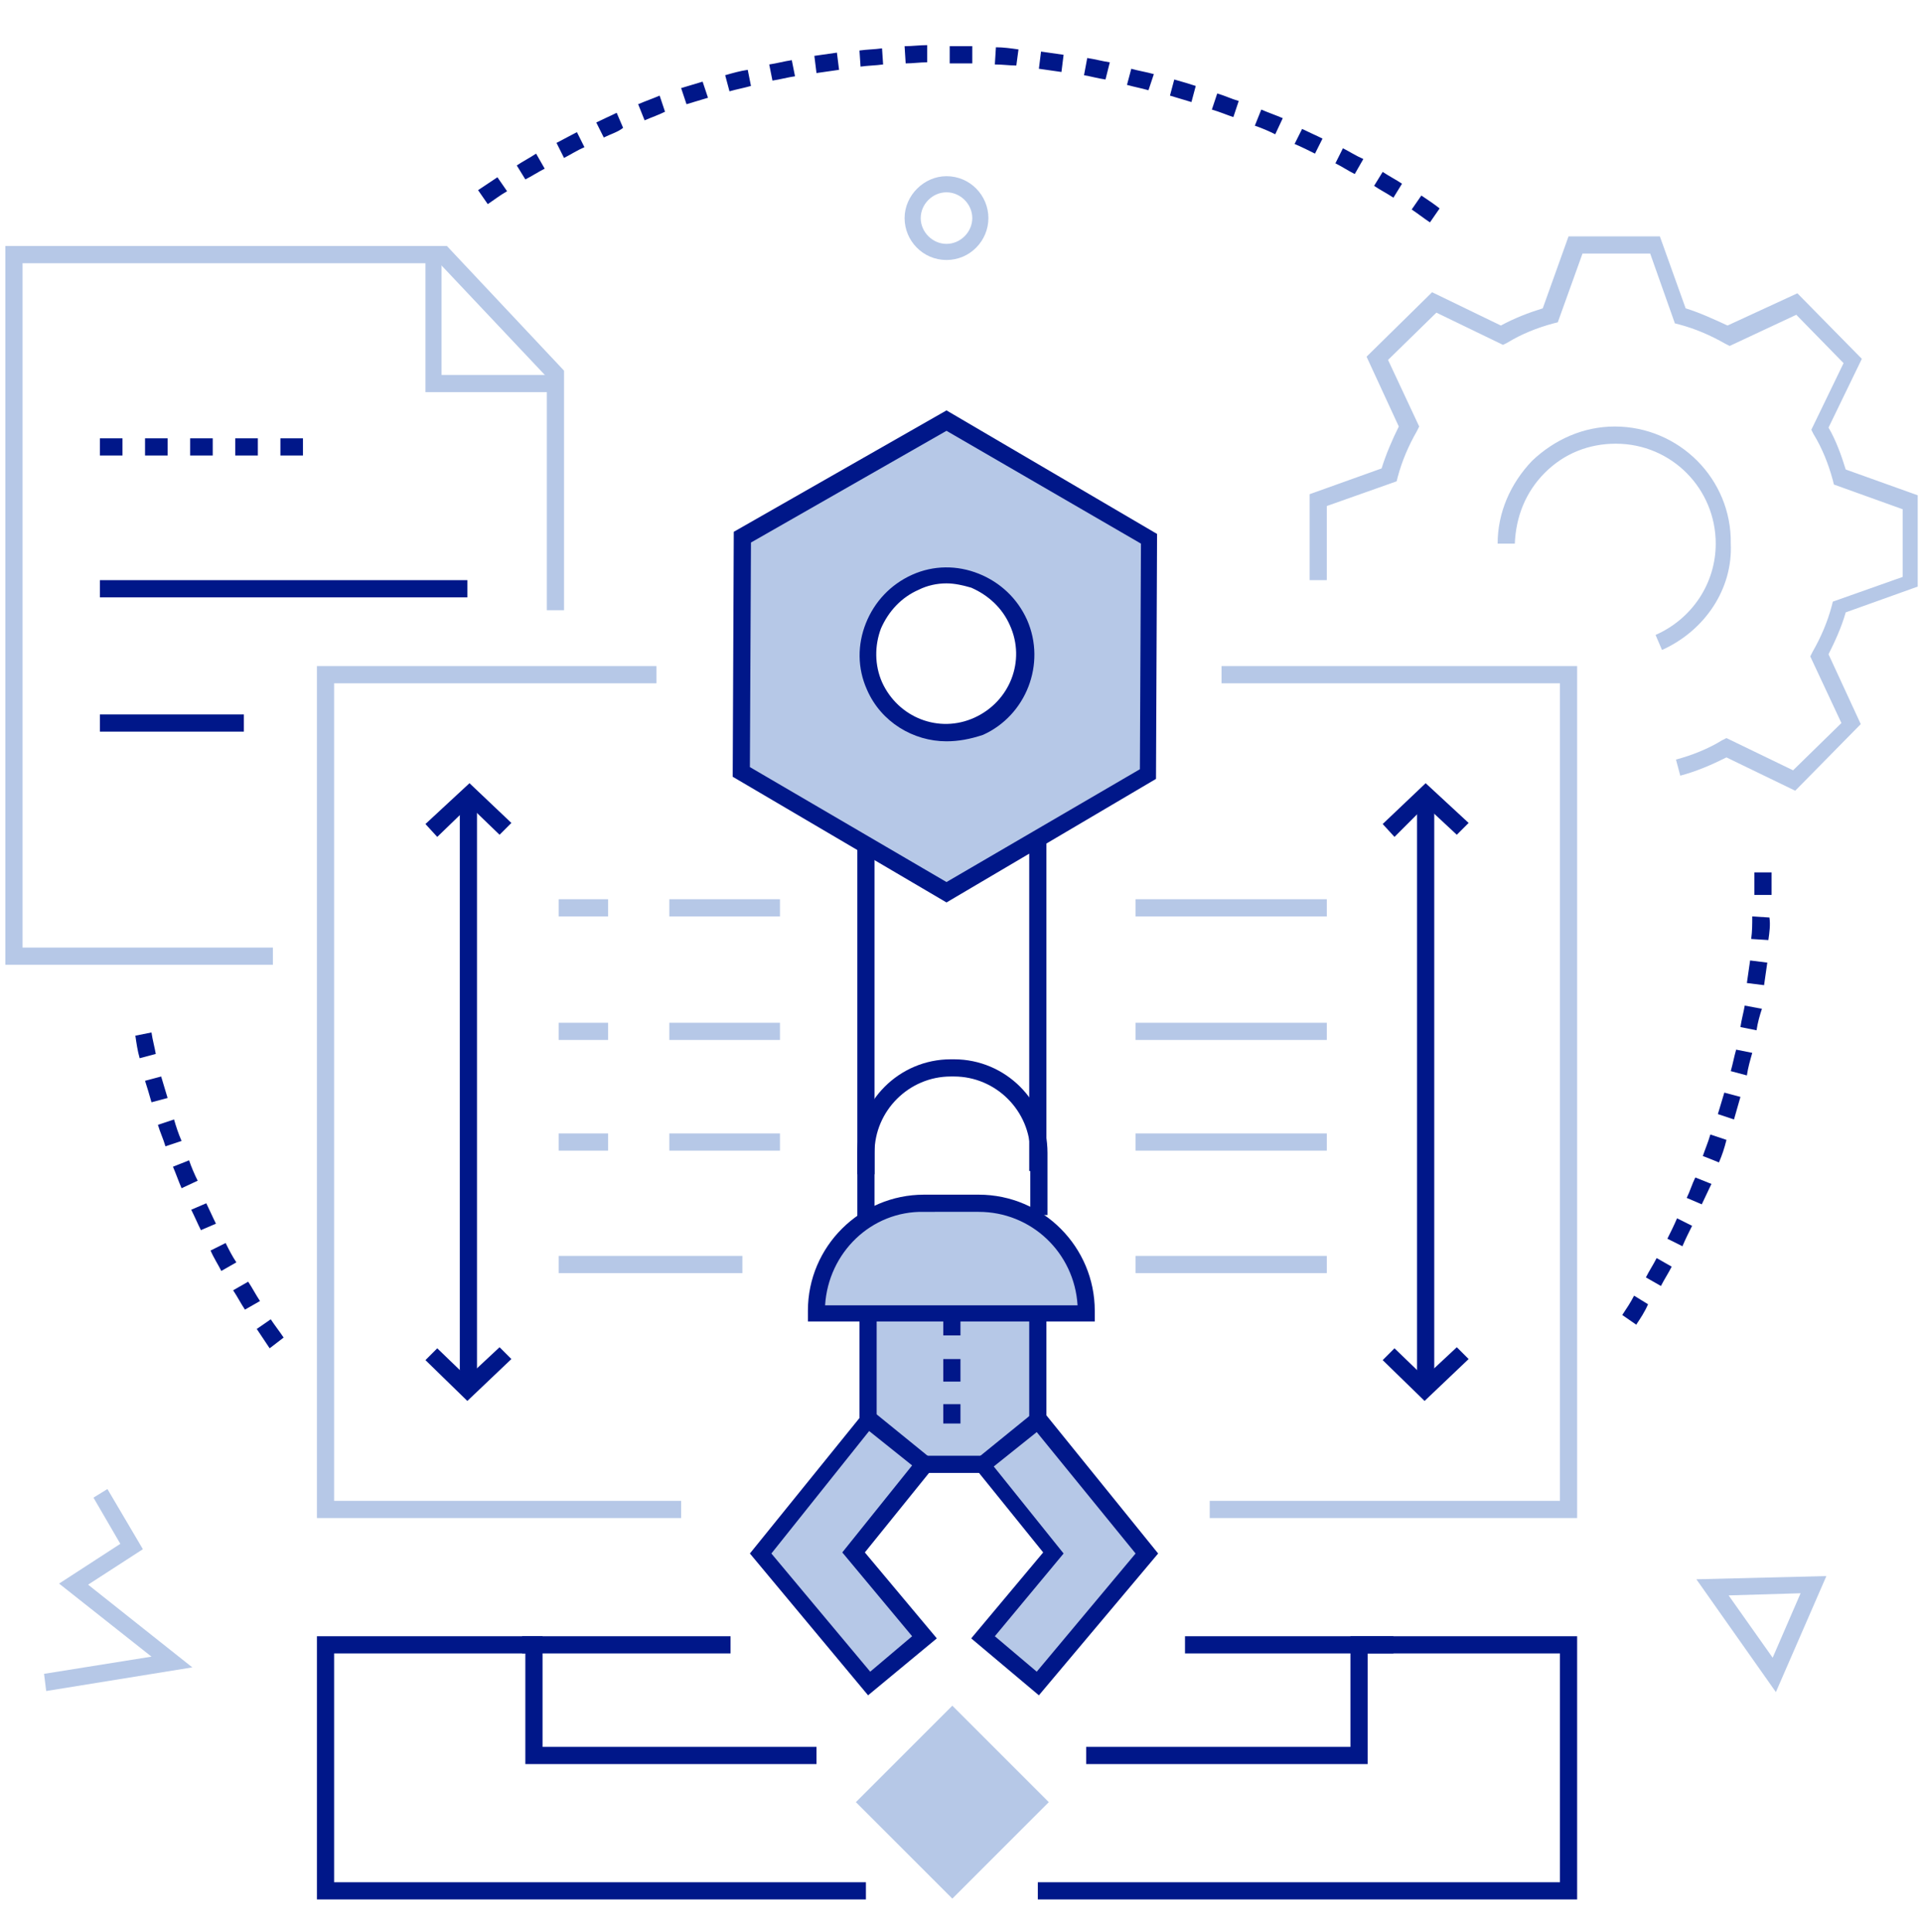 <?xml version="1.0" encoding="UTF-8"?>
<svg xmlns="http://www.w3.org/2000/svg" xmlns:xlink="http://www.w3.org/1999/xlink" version="1.1" id="Ebene_1" x="0px" y="0px" width="178.9px" height="179.8px" viewBox="0 0 178.9 179.8" style="enable-background:new 0 0 178.9 179.8;" xml:space="preserve">
<style type="text/css">
	.st0{fill:#B6C8E7;}
	.st1{fill:#001789;}
</style>
<g>
	<g>
		<path class="st0" d="M165.3,157.5l-7.4-10.5l12.1-0.3L165.3,157.5z M160.9,148.5l4.1,5.8l2.6-6L160.9,148.5z"></path>
	</g>
	<g>
		<polygon class="st0" points="4.3,157.4 4.1,155.8 14.1,154.2 5.5,147.4 11.2,143.7 8.7,139.4 10,138.6 13.3,144.2 8.2,147.5     17.9,155.2   "></polygon>
	</g>
	<g>
		<path class="st0" d="M88.1,24.2c-2.2,0-3.9-1.8-3.9-3.9s1.8-3.9,3.9-3.9c2.2,0,3.9,1.8,3.9,3.9S90.3,24.2,88.1,24.2z M88.1,17.9    c-1.3,0-2.4,1.1-2.4,2.4c0,1.3,1.1,2.4,2.4,2.4c1.3,0,2.4-1.1,2.4-2.4C90.5,19,89.4,17.9,88.1,17.9z"></path>
	</g>
	<g>
		
			<rect x="82.3" y="161.4" transform="matrix(0.707 0.707 -0.707 0.707 144.567 -13.53)" class="st0" width="12.7" height="12.7"></rect>
		<g>
			<polygon class="st0" points="80.9,156.7 70.8,144.6 80.9,132.1 86.1,136.3 79.4,144.5 86,152.4    "></polygon>
			<polygon class="st0" points="96.6,156.7 106.8,144.6 96.7,132.1 91.5,136.3 98.1,144.5 91.5,152.4    "></polygon>
			<path class="st0" d="M101.1,122.2h-25v-0.5c0-5.4,4.4-9.7,9.7-9.7h5.6c5.4,0,9.7,4.4,9.7,9.7V122.2z"></path>
			<g>
				<polygon class="st0" points="96.6,122.2 96.6,132.1 91.5,136.3 86.1,136.3 80.8,132.1 80.8,122.2     "></polygon>
			</g>
			<path class="st0" d="M88.7,39.2L69.7,50l-0.1,21.9l18.9,11l19-10.8l0.1-21.9L88.7,39.2z M92.2,67.2c-3.5,2-8,0.8-10-2.7     c-2-3.5-0.8-8,2.7-10c3.5-2,8-0.8,10,2.7C96.9,60.8,95.7,65.2,92.2,67.2z"></path>
			<g>
				<path class="st1" d="M101.9,123H75.2V122c0-6,4.9-10.8,10.8-10.8h5.1c6,0,10.8,4.9,10.8,10.8V123z M76.8,121.5h23.5      c-0.3-4.9-4.3-8.7-9.2-8.7H86C81.1,112.7,77.1,116.6,76.8,121.5z"></path>
			</g>
			<g>
				<path class="st1" d="M81.4,113.6h-1.6v-6.3c0-4.8,3.9-8.7,8.7-8.7h0.3c4.8,0,8.7,3.9,8.7,8.7v5.8h-1.6v-5.8      c0-3.9-3.2-7.1-7.1-7.1h-0.3c-3.9,0-7.1,3.2-7.1,7.1V113.6z"></path>
			</g>
			<g>
				<path class="st1" d="M80.8,157.8l-11-13.2l11-13.6l6.4,5.2l-6.7,8.3l6.7,8L80.8,157.8z M71.8,144.6l9.2,11l3.9-3.3l-6.5-7.8      l6.5-8.1l-4-3.2L71.8,144.6z"></path>
			</g>
			<g>
				<path class="st1" d="M96.7,157.8l-6.3-5.3l6.7-8l-6.7-8.3l6.4-5.2l11,13.6L96.7,157.8z M92.6,152.3l3.9,3.3l9.2-11l-9.2-11.3      l-4,3.2l6.5,8.1L92.6,152.3z"></path>
			</g>
			<g>
				<rect x="80" y="122.2" class="st1" width="1.6" height="10.2"></rect>
			</g>
			<g>
				<rect x="95.8" y="122.2" class="st1" width="1.6" height="9.9"></rect>
			</g>
			<g>
				<rect x="86.1" y="135.5" class="st1" width="5.4" height="1.6"></rect>
			</g>
			<g>
				<path class="st1" d="M89.4,132.5h-1.6v-1.8h1.6V132.5z M89.4,128.6h-1.6v-2.1h1.6V128.6z M89.4,124.3h-1.6v-2.1h1.6V124.3z"></path>
			</g>
			<g>
				<path class="st1" d="M88.1,84L68.2,72.3l0.1-22.8l19.8-11.3l19.6,11.5l-0.1,22.8L88.1,84z M69.8,71.4l18.3,10.7l18-10.5l0.1-21      L88.1,40.1L69.9,50.5L69.8,71.4z M88.1,69c-3.1,0-6.1-1.8-7.4-4.8c-0.9-2-0.9-4.2-0.1-6.2c0.8-2,2.3-3.6,4.3-4.5      c2-0.9,4.2-0.9,6.2-0.1c2,0.8,3.6,2.3,4.5,4.3c1.8,4.1-0.1,8.9-4.1,10.7C90.3,68.8,89.2,69,88.1,69z M88.1,54.3      c-0.9,0-1.8,0.2-2.6,0.6c-1.6,0.7-2.8,2-3.5,3.6c-0.6,1.6-0.6,3.4,0.1,5c1.5,3.3,5.3,4.8,8.6,3.3c3.3-1.5,4.8-5.3,3.3-8.6      c-0.7-1.6-2-2.8-3.6-3.5C89.7,54.5,88.9,54.3,88.1,54.3z"></path>
			</g>
			<g>
				<rect x="79.8" y="78.8" class="st1" width="1.6" height="30.5"></rect>
			</g>
			<g>
				<rect x="95.8" y="78" class="st1" width="1.6" height="31"></rect>
			</g>
		</g>
		<g>
			<polygon class="st1" points="146.8,176.8 96.6,176.8 96.6,175.2 145.2,175.2 145.2,153.9 127.3,153.9 127.3,164.2 101.1,164.2      101.1,162.6 125.7,162.6 125.7,152.3 146.8,152.3    "></polygon>
		</g>
		<g>
			<polygon class="st1" points="80.6,176.8 29.5,176.8 29.5,152.3 50.5,152.3 50.5,162.6 76,162.6 76,164.2 48.9,164.2 48.9,153.9      31.1,153.9 31.1,175.2 80.6,175.2    "></polygon>
		</g>
		<g>
			<rect x="110.3" y="152.3" class="st1" width="19.4" height="1.6"></rect>
		</g>
		<g>
			<rect x="48.6" y="152.3" class="st1" width="19.4" height="1.6"></rect>
		</g>
		<g>
			<polygon class="st0" points="146.8,141.3 112.6,141.3 112.6,139.7 145.2,139.7 145.2,63.6 113.7,63.6 113.7,62 146.8,62    "></polygon>
		</g>
		<g>
			<polygon class="st0" points="63.4,141.3 29.5,141.3 29.5,62 61.1,62 61.1,63.6 31.1,63.6 31.1,139.7 63.4,139.7    "></polygon>
		</g>
		<g>
			<rect x="42.8" y="74.7" class="st1" width="1.6" height="53.9"></rect>
		</g>
		<g>
			<polygon class="st1" points="40.7,77.9 39.6,76.7 43.7,72.9 47.6,76.6 46.5,77.7 43.7,75    "></polygon>
		</g>
		<g>
			<polygon class="st1" points="129.8,77.9 128.7,76.7 132.7,72.9 136.7,76.6 135.6,77.7 132.7,75    "></polygon>
		</g>
		<g>
			<rect x="131.9" y="74.2" class="st1" width="1.6" height="54.5"></rect>
		</g>
		<g>
			<polygon class="st1" points="132.6,130.4 128.7,126.6 129.8,125.5 132.6,128.2 135.6,125.4 136.7,126.5    "></polygon>
		</g>
		<g>
			<polygon class="st1" points="43.5,130.4 39.6,126.6 40.7,125.5 43.5,128.2 46.5,125.4 47.6,126.5    "></polygon>
		</g>
		<g>
			<rect x="52" y="83.7" class="st0" width="4.6" height="1.6"></rect>
		</g>
		<g>
			<rect x="62.3" y="83.7" class="st0" width="10.3" height="1.6"></rect>
		</g>
		<g>
			<rect x="52" y="95.2" class="st0" width="4.6" height="1.6"></rect>
		</g>
		<g>
			<rect x="62.3" y="95.2" class="st0" width="10.3" height="1.6"></rect>
		</g>
		<g>
			<rect x="52" y="105.5" class="st0" width="4.6" height="1.6"></rect>
		</g>
		<g>
			<rect x="62.3" y="105.5" class="st0" width="10.3" height="1.6"></rect>
		</g>
		<g>
			<rect x="105.7" y="83.7" class="st0" width="17.8" height="1.6"></rect>
		</g>
		<g>
			<rect x="105.7" y="95.2" class="st0" width="17.8" height="1.6"></rect>
		</g>
		<g>
			<rect x="105.7" y="105.5" class="st0" width="17.8" height="1.6"></rect>
		</g>
		<g>
			<rect x="105.7" y="116.9" class="st0" width="17.8" height="1.6"></rect>
		</g>
		<g>
			<rect x="52" y="116.9" class="st0" width="17.1" height="1.6"></rect>
		</g>
	</g>
	<g>
		<g id="gear-5-icon_1_">
			<path class="st0" d="M167.1,73.6l-6.4-3.1c-1.4,0.7-2.8,1.3-4.3,1.7l-0.4-1.5c1.5-0.4,3-1,4.3-1.8l0.4-0.2l6.2,3l4.5-4.4     l-2.9-6.2l0.2-0.4c0.8-1.4,1.4-2.8,1.8-4.3l0.1-0.4l6.5-2.3l0-6.3l-6.4-2.3l-0.1-0.4c-0.4-1.5-1-3-1.8-4.3l-0.2-0.4l3-6.2     l-4.4-4.5l-6.2,2.9l-0.4-0.2c-1.4-0.8-2.8-1.4-4.3-1.8l-0.4-0.1l-2.3-6.5l-6.3,0l-2.3,6.4l-0.4,0.1c-1.5,0.4-3,1-4.3,1.8     l-0.4,0.2l-6.2-3l-4.5,4.4l2.9,6.2l-0.2,0.4c-0.8,1.4-1.4,2.8-1.8,4.3l-0.1,0.4l-6.5,2.3l0,6.9l-1.6,0l0-8l6.7-2.4     c0.4-1.3,1-2.7,1.6-3.9l-3-6.5l6.1-6l6.4,3.1c1.3-0.7,2.6-1.2,3.9-1.6l2.4-6.7l8.5,0l2.4,6.7c1.3,0.4,2.6,1,3.9,1.6l6.5-3l6,6.1     l-3.1,6.4c0.7,1.2,1.2,2.6,1.6,3.9l6.7,2.4l0,8.5l-6.7,2.4c-0.4,1.4-1,2.7-1.6,3.9l3,6.5L167.1,73.6z M154.7,60.5l-0.6-1.4     c3.4-1.5,5.6-4.8,5.6-8.5c0-5.1-4.1-9.3-9.3-9.3c-2.5,0-4.8,0.9-6.6,2.7c-1.8,1.8-2.7,4.1-2.8,6.6l-1.6,0c0-2.9,1.2-5.6,3.2-7.7     c2.1-2,4.8-3.2,7.7-3.2c0,0,0,0,0,0c6,0,10.9,4.9,10.8,10.9C161.3,54.8,158.7,58.7,154.7,60.5z"></path>
		</g>
	</g>
	<g>
		<path class="st1" d="M133.1,20.7c-0.6-0.4-1.1-0.8-1.7-1.2l0.9-1.3c0.6,0.4,1.2,0.8,1.7,1.2L133.1,20.7z M45.4,19l-0.9-1.3    c0.6-0.4,1.2-0.8,1.8-1.2l0.9,1.3C46.5,18.2,46,18.6,45.4,19z M129.7,18.4c-0.6-0.4-1.2-0.7-1.8-1.1l0.8-1.3    c0.6,0.4,1.2,0.7,1.8,1.1L129.7,18.4z M48.9,16.7l-0.8-1.3c0.6-0.4,1.2-0.7,1.8-1.1l0.8,1.4C50.1,16,49.5,16.4,48.9,16.7z     M126.1,16.2c-0.6-0.3-1.2-0.7-1.8-1l0.7-1.4c0.6,0.3,1.2,0.7,1.9,1L126.1,16.2z M52.5,14.7l-0.7-1.4c0.6-0.3,1.3-0.7,1.9-1    l0.7,1.4C53.7,14,53.1,14.4,52.5,14.7z M122.4,14.3c-0.6-0.3-1.2-0.6-1.9-0.9l0.7-1.4c0.6,0.3,1.3,0.6,1.9,0.9L122.4,14.3z     M56.2,12.8l-0.7-1.4c0.6-0.3,1.3-0.6,1.9-0.9l0.6,1.4C57.5,12.3,56.8,12.5,56.2,12.8z M118.7,12.5c-0.6-0.3-1.3-0.6-1.9-0.8    l0.6-1.5c0.7,0.3,1.3,0.5,2,0.8L118.7,12.5z M60,11.2l-0.6-1.5c0.7-0.3,1.3-0.5,2-0.8l0.5,1.5C61.3,10.7,60.7,10.9,60,11.2z     M114.8,10.9c-0.6-0.2-1.3-0.5-2-0.7l0.5-1.5c0.7,0.2,1.3,0.5,2,0.7L114.8,10.9z M63.9,9.7l-0.5-1.5c0.7-0.2,1.3-0.4,2-0.6    l0.5,1.5C65.2,9.3,64.6,9.5,63.9,9.7z M110.9,9.5c-0.7-0.2-1.3-0.4-2-0.6l0.4-1.5c0.7,0.2,1.4,0.4,2,0.6L110.9,9.5z M67.9,8.5    L67.5,7c0.7-0.2,1.4-0.4,2.1-0.5L69.9,8C69.2,8.2,68.6,8.3,67.9,8.5z M106.9,8.4c-0.7-0.2-1.3-0.3-2-0.5l0.4-1.5    c0.7,0.2,1.4,0.3,2.1,0.5L106.9,8.4z M71.9,7.5L71.6,6c0.7-0.1,1.4-0.3,2.1-0.4L74,7.1C73.3,7.2,72.6,7.4,71.9,7.5z M102.9,7.4    c-0.7-0.1-1.4-0.3-2-0.4l0.3-1.6c0.7,0.1,1.4,0.3,2.1,0.4L102.9,7.4z M76,6.8l-0.2-1.6c0.7-0.1,1.4-0.2,2.1-0.3l0.2,1.6    C77.4,6.6,76.7,6.7,76,6.8z M98.8,6.7c-0.7-0.1-1.4-0.2-2.1-0.3l0.2-1.6C97.6,4.9,98.3,5,99,5.1L98.8,6.7z M80.1,6.2L80,4.7    c0.7-0.1,1.4-0.1,2.1-0.2L82.2,6C81.5,6.1,80.8,6.1,80.1,6.2z M94.6,6.1C94,6.1,93.3,6,92.6,6l0.1-1.6c0.7,0,1.4,0.1,2.1,0.2    L94.6,6.1z M84.3,5.9l-0.1-1.6c0.7,0,1.4-0.1,2.1-0.1l0,1.6C85.6,5.8,85,5.9,84.3,5.9z M90.5,5.9c-0.7,0-1.4,0-2.1,0l0-1.6    c0.7,0,1.4,0,2.1,0L90.5,5.9z"></path>
	</g>
	<g>
		<path class="st1" d="M25.1,125.5c-0.4-0.6-0.8-1.2-1.2-1.8l1.3-0.9c0.4,0.6,0.8,1.1,1.2,1.7L25.1,125.5z M22.8,121.9    c-0.4-0.6-0.7-1.2-1.1-1.8l1.4-0.8c0.4,0.6,0.7,1.2,1.1,1.8L22.8,121.9z M20.6,118.3c-0.3-0.6-0.7-1.2-1-1.9l1.4-0.7    c0.3,0.6,0.6,1.2,1,1.8L20.6,118.3z M18.7,114.5c-0.3-0.6-0.6-1.3-0.9-1.9l1.4-0.6c0.3,0.6,0.6,1.3,0.9,1.9L18.7,114.5z     M16.9,110.6c-0.3-0.7-0.5-1.3-0.8-2l1.5-0.6c0.2,0.6,0.5,1.3,0.8,1.9L16.9,110.6z M15.4,106.7c-0.2-0.7-0.5-1.3-0.7-2l1.5-0.5    c0.2,0.7,0.4,1.3,0.7,2L15.4,106.7z M14.1,102.6c-0.2-0.7-0.4-1.4-0.6-2l1.5-0.4c0.2,0.7,0.4,1.3,0.6,2L14.1,102.6z M13,98.5    c-0.2-0.7-0.3-1.4-0.4-2.1l1.5-0.3c0.1,0.7,0.3,1.4,0.4,2L13,98.5z"></path>
	</g>
	<g>
		<path class="st1" d="M152.3,123.3l-1.3-0.9c0.4-0.6,0.8-1.2,1.1-1.8l1.3,0.8C153.1,122.1,152.7,122.7,152.3,123.3z M154.6,119.7    l-1.4-0.8c0.3-0.6,0.7-1.2,1-1.8l1.4,0.8C155.3,118.5,154.9,119.1,154.6,119.7z M156.6,116l-1.4-0.7c0.3-0.6,0.6-1.2,0.9-1.9    l1.4,0.7C157.2,114.7,156.9,115.3,156.6,116z M158.4,112.1l-1.4-0.6c0.3-0.6,0.5-1.3,0.8-1.9l1.5,0.6    C159,110.8,158.7,111.5,158.4,112.1z M160,108.2l-1.5-0.6c0.2-0.6,0.5-1.3,0.7-2l1.5,0.5C160.5,106.9,160.3,107.5,160,108.2z     M161.4,104.2l-1.5-0.5c0.2-0.7,0.4-1.3,0.6-2l1.5,0.4C161.8,102.8,161.6,103.5,161.4,104.2z M162.6,100.1l-1.5-0.4    c0.2-0.7,0.3-1.3,0.5-2l1.5,0.3C162.9,98.7,162.7,99.4,162.6,100.1z M163.5,95.9l-1.5-0.3c0.1-0.7,0.3-1.4,0.4-2l1.6,0.3    C163.8,94.5,163.6,95.2,163.5,95.9z M164.2,91.7l-1.6-0.2c0.1-0.7,0.2-1.4,0.3-2.1l1.6,0.2C164.4,90.3,164.3,91,164.2,91.7z     M164.6,87.5l-1.6-0.1c0.1-0.7,0.1-1.4,0.1-2.1l1.6,0.1C164.8,86.1,164.7,86.8,164.6,87.5z M164.9,83.3l-1.6,0c0-0.7,0-1.4,0-2.1    h1.6C164.9,81.9,164.9,82.6,164.9,83.3z"></path>
	</g>
	<g>
		<g>
			<polygon class="st0" points="25.4,89.8 0.5,89.8 0.5,22.9 41.6,22.9 52.5,34.5 52.5,56.8 50.9,56.8 50.9,35.1 40.9,24.5      2.1,24.5 2.1,88.2 25.4,88.2    "></polygon>
		</g>
		<g>
			<polygon class="st0" points="52,36.5 39.6,36.5 39.6,23.4 41.1,23.4 41.1,34.9 52,34.9    "></polygon>
		</g>
		<g>
			<rect x="9.3" y="54" class="st1" width="34.2" height="1.6"></rect>
		</g>
		<g>
			<path class="st1" d="M28.2,42.4h-2.1v-1.6h2.1V42.4z M24,42.4h-2.1v-1.6H24V42.4z M19.8,42.4h-2.1v-1.6h2.1V42.4z M15.6,42.4     h-2.1v-1.6h2.1V42.4z M11.4,42.4H9.3v-1.6h2.1V42.4z"></path>
		</g>
		<g>
			<rect x="9.3" y="66.5" class="st1" width="13.4" height="1.6"></rect>
		</g>
	</g>
</g>
</svg>
